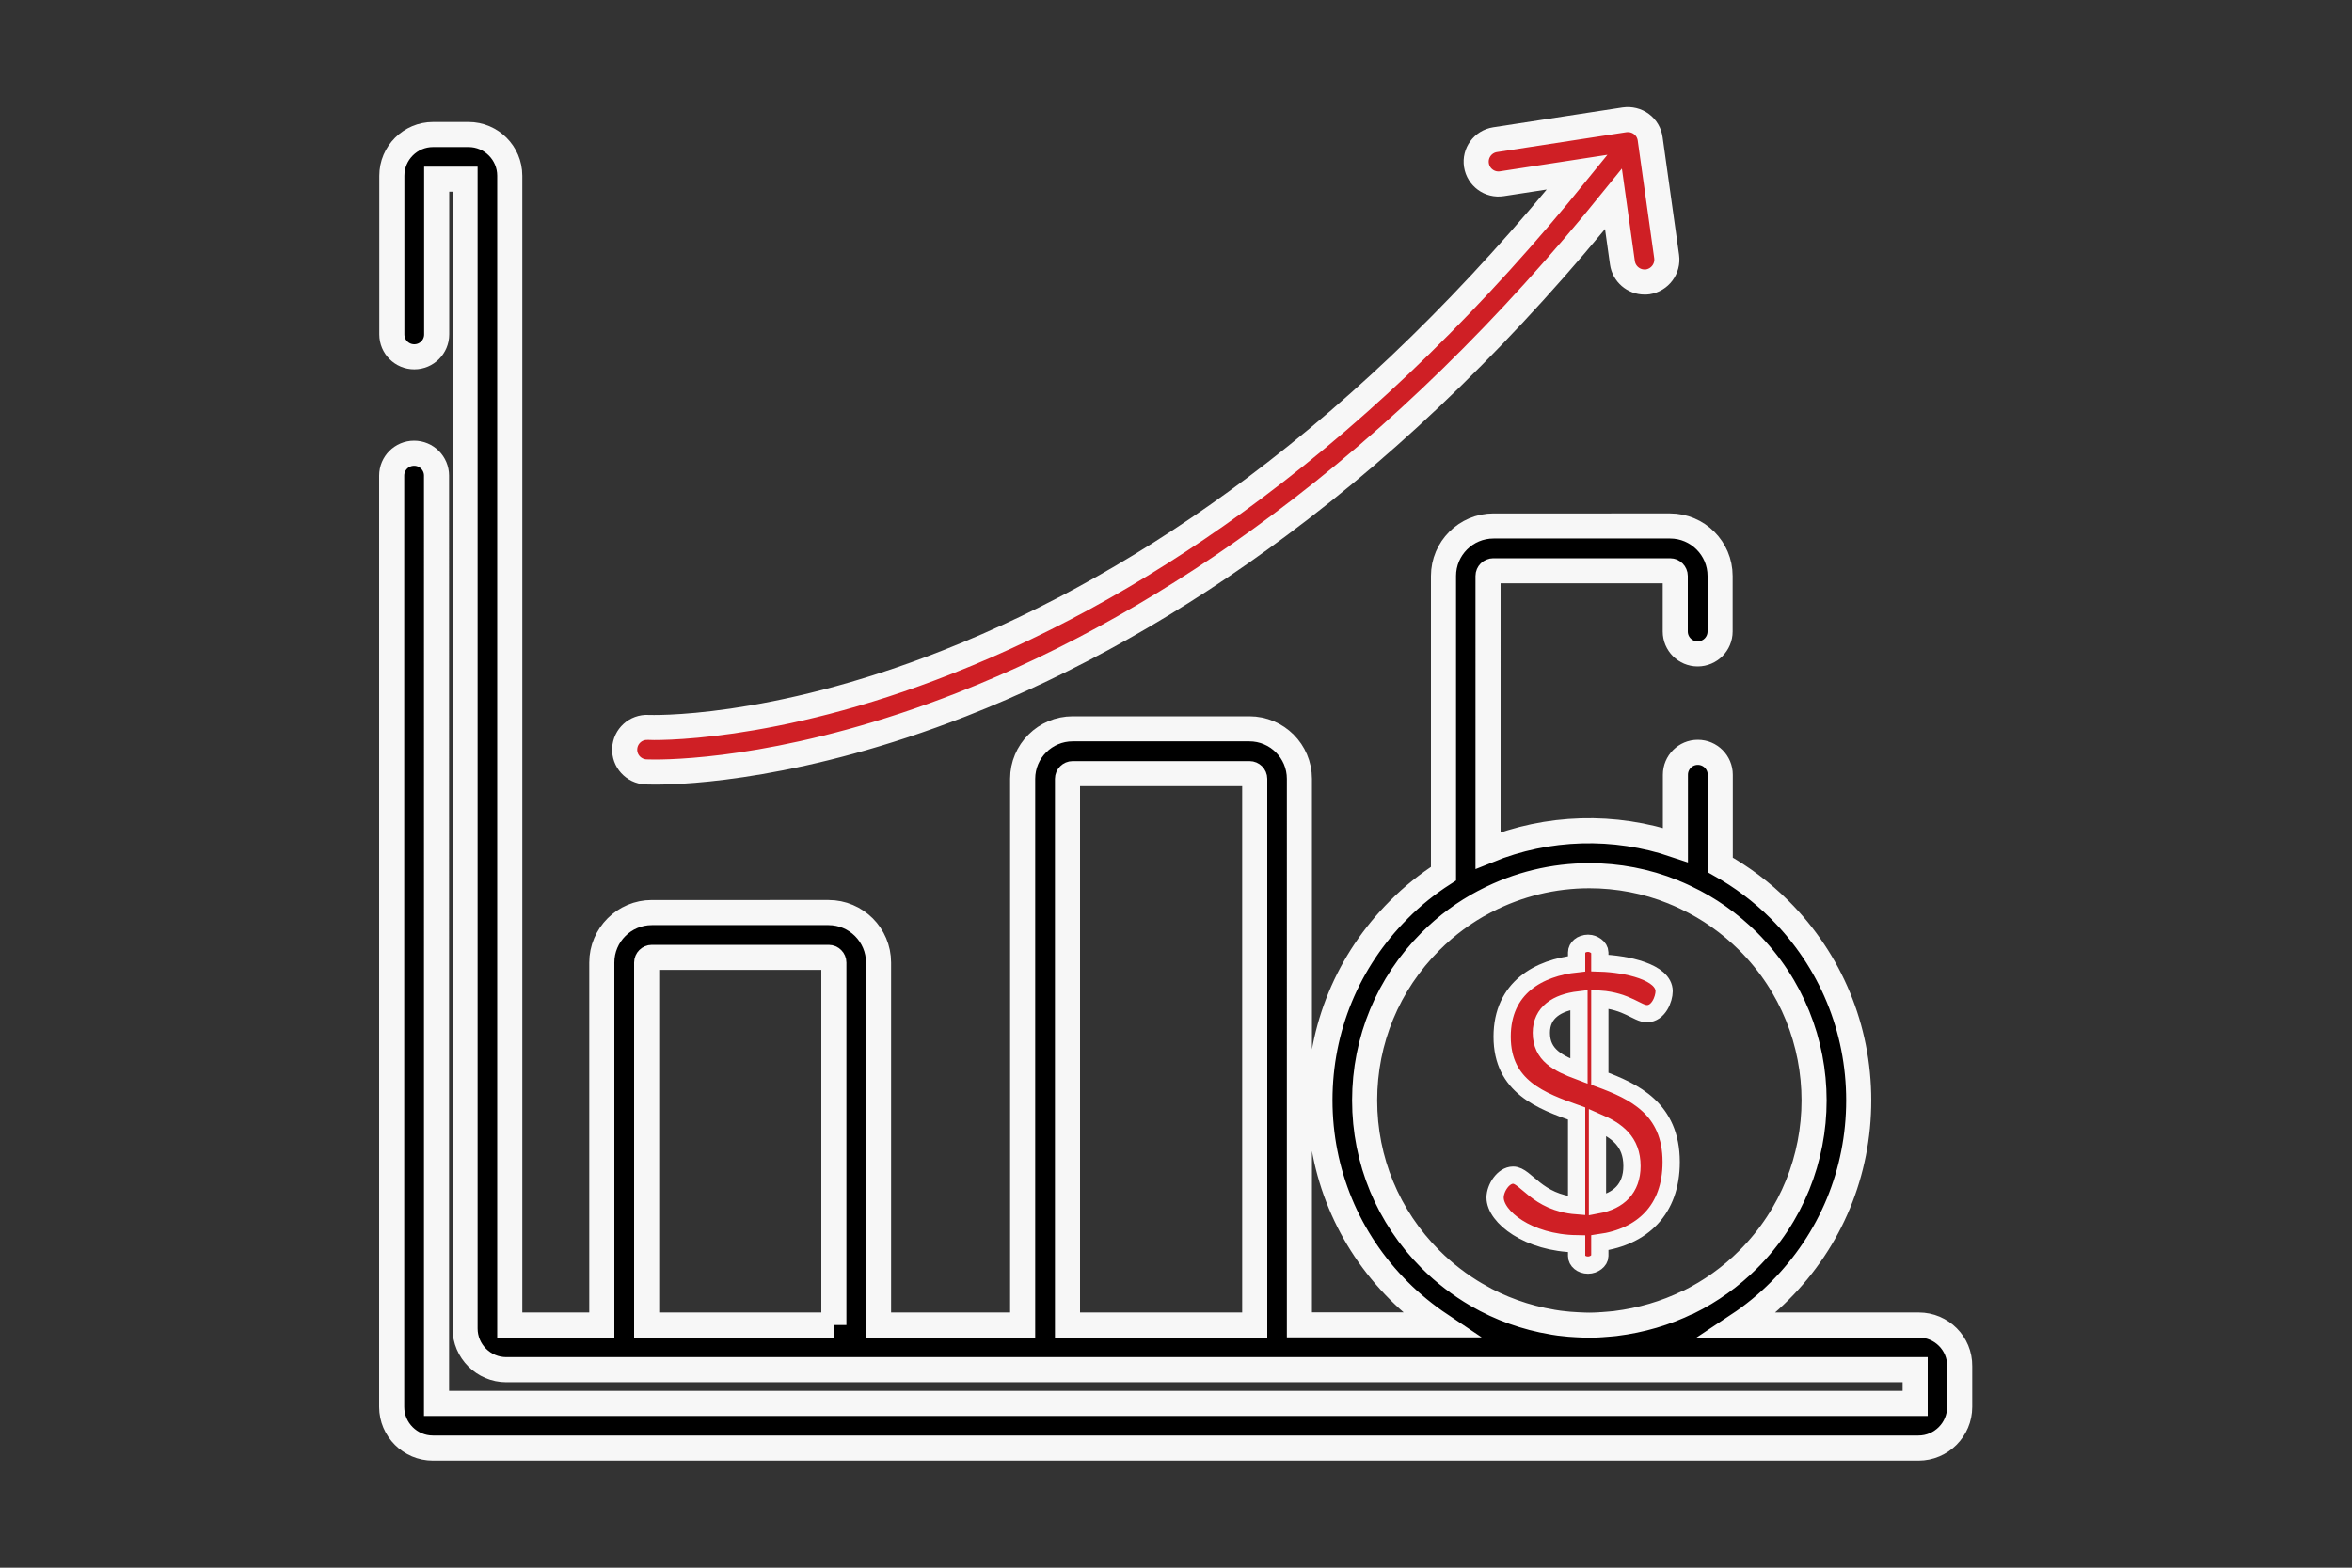 <?xml version="1.0" encoding="utf-8"?>
<!-- Generator: Adobe Illustrator 24.2.3, SVG Export Plug-In . SVG Version: 6.00 Build 0)  -->
<svg version="1.1" id="Capa_1" xmlns="http://www.w3.org/2000/svg" xmlns:xlink="http://www.w3.org/1999/xlink" x="0px" y="0px"
	 viewBox="0 0 1500 1000" style="enable-background:new 0 0 1500 1000;" xml:space="preserve">
<rect x="0" y="0" width="1500" height="1000" fill="#333333" stroke="none"/>
<style type="text/css">
	.st0{fill:#CF1F25;stroke:#F7F7F7;stroke-width:16;stroke-miterlimit:10;}
	.st1{stroke:#F7F7F7;stroke-width:16;stroke-miterlimit:10;}
	.st2{fill:#CF1F25;stroke:#F7F7F7;stroke-width:11;stroke-miterlimit:10;}
</style>
<g>
	<g>
		<path class="st0" d="M1062.9,163.6l-10.5-75c-0.5-3.8-2.5-7.2-5.6-9.5s-6.9-3.2-10.7-2.7l-82.6,12.7c-7.8,1.2-13.1,8.5-11.9,16.2
			c1.2,7.8,8.5,13.1,16.2,11.9l48.1-7.4c-64.4,79.6-133.6,147.4-206.1,201.7C736.7,358.8,671,396,604.5,422.2
			C491.4,467,414.1,464.1,413.3,464c-7.9-0.4-14.5,5.7-14.9,13.5c-0.4,7.9,5.7,14.5,13.5,14.9c0.5,0,2.4,0.1,5.7,0.1
			c20.5,0,93.6-3.2,195.5-43c69.1-27,137.2-65.5,202.6-114.3c75.3-56,146.9-126.1,213.3-208.3l5.7,40.7c1,7.1,7.1,12.3,14.1,12.3
			c0.7,0,1.3,0,2-0.1C1058.6,178.6,1064,171.4,1062.9,163.6z"/>
	</g>
</g>
<g>
	<g>
		<path class="st1" d="M1223.7,845.2h-115.2c9.5-6.3,18.4-13.6,26.6-21.8c32.5-32.5,50.3-75.6,50.3-121.5s-17.9-89.1-50.3-121.5
			c-11.6-11.6-24.4-21.1-38-28.7v-57.5c0-7.9-6.4-14.3-14.3-14.3s-14.3,6.4-14.3,14.3V539c-39-13.2-81.4-12-119.5,3.5V367.4
			c0-1.8,1.5-3.3,3.3-3.3h112.8c1.8,0,3.3,1.5,3.3,3.3v35.4c0,7.9,6.4,14.3,14.3,14.3s14.3-6.4,14.3-14.3v-35.4
			c0-17.6-14.3-31.9-31.9-31.9H952.5c-17.6,0-31.9,14.3-31.9,31.9v189.9c-10.1,6.5-19.7,14.1-28.5,23
			c-32.5,32.5-50.3,75.6-50.3,121.5s17.9,89.1,50.3,121.5c8.2,8.2,17.2,15.5,26.6,21.8h-90V496.8c0-17.6-14.3-31.9-31.9-31.9H684.1
			c-17.6,0-31.9,14.3-31.9,31.9v348.4h-91.9V614c0-17.6-14.3-31.9-31.9-31.9H415.7c-17.6,0-31.9,14.3-31.9,31.9v231.2h-58.7V112.1
			c0-14.5-11.8-26.3-26.3-26.3h-22.6c-14.5,0-26.3,11.8-26.3,26.3v101.2c0,7.9,6.4,14.3,14.3,14.3s14.3-6.4,14.3-14.3v-99h18.1
			v733.1c0,14.5,11.8,26.3,26.3,26.3h898.5v21.5h-943V303.4c0-7.9-6.4-14.3-14.3-14.3s-14.3,6.4-14.3,14.3v594
			c0,14.5,11.8,26.3,26.3,26.3h947.4c14.5,0,26.3-11.8,26.3-26.3v-25.9C1250,857,1238.2,845.2,1223.7,845.2z M531.9,845.2
			L531.9,845.2H412.4V614c0-1.8,1.5-3.3,3.3-3.3h112.8c1.8,0,3.3,1.5,3.3,3.3v231.2H531.9z M680.8,845.2V496.8
			c0-1.8,1.5-3.3,3.3-3.3h112.8c1.8,0,3.3,1.5,3.3,3.3v348.4L680.8,845.2L680.8,845.2z M1076.6,830.6c-14.4,7.1-30.1,11.6-46.1,13.6
			c-0.3,0-0.5,0.1-0.8,0.1c-1.1,0.1-2.2,0.2-3.3,0.3c-1.7,0.1-3.3,0.3-5,0.4c-0.5,0-1.1,0-1.6,0.1c-2.1,0.1-4.1,0.2-6.2,0.2
			c-2.1,0-4.1-0.1-6.2-0.2c-0.7,0-1.3-0.1-2-0.1c-1.6-0.1-3.1-0.2-4.6-0.3c-1.3-0.1-2.6-0.3-3.8-0.4c-0.9-0.1-1.8-0.2-2.7-0.3
			c-1.3-0.2-2.6-0.4-3.9-0.6c-0.2,0-0.3-0.1-0.5-0.1c-16.8-2.8-33.1-8.6-47.9-17.2c-0.1,0-0.2-0.1-0.2-0.1
			c-10.6-6.2-20.6-13.8-29.5-22.7c-27.1-27.1-42-63.1-42-101.4c0-38.3,14.9-74.3,42-101.4c10.4-10.4,21.9-18.8,34.3-25.3
			c0.3-0.2,0.7-0.4,1-0.5c20.6-10.7,43.3-16.1,66-16.1c18.2,0,36.3,3.4,53.4,10.3c0.3,0.1,0.6,0.2,0.9,0.4c1.8,0.7,3.5,1.5,5.3,2.3
			c0.7,0.3,1.4,0.7,2.1,1c14.4,6.8,27.8,16.2,39.7,28c55.9,55.9,55.9,146.8,0,202.7c-11.2,11.2-24,20.3-37.9,27.2
			C1077,830.5,1076.8,830.5,1076.6,830.6z"/>
	</g>
</g>
<g>
	<g>
		<path class="st2" d="M1020.3,688.1v-50.8c17.5,1.3,24,9.3,30,9.3c7.5,0,11-9.5,11-14.3c0-12.3-24-17.5-41-18v-6.8
			c0-3-3.8-5.8-7.5-5.8c-4.3,0-7.3,2.8-7.3,5.8v7.3c-23.8,2.5-47.5,15-47.5,46.5c0,32,25,41,47.5,49v58.8
			c-25.5-2-32.3-19.5-40.5-19.5c-6.3,0-11.5,8.3-11.5,14.3c0,12.3,21,29,52,29.5l0,0v7.8c0,3,3,5.8,7.3,5.8c3.8,0,7.5-2.8,7.5-5.8
			v-8.5c27-3.8,45.5-20.8,45.5-51.5C1065.8,707.1,1042,696.1,1020.3,688.1z M1007,683.3c-13.3-5-24-10.3-24-24.5c0-13,10-19.3,24-21
			V683.3z M1018.8,768.6v-52.8c12.3,5.3,22,12.3,22,28C1040.8,758.1,1032.3,766.1,1018.8,768.6z"/>
	</g>
</g>
</svg>
